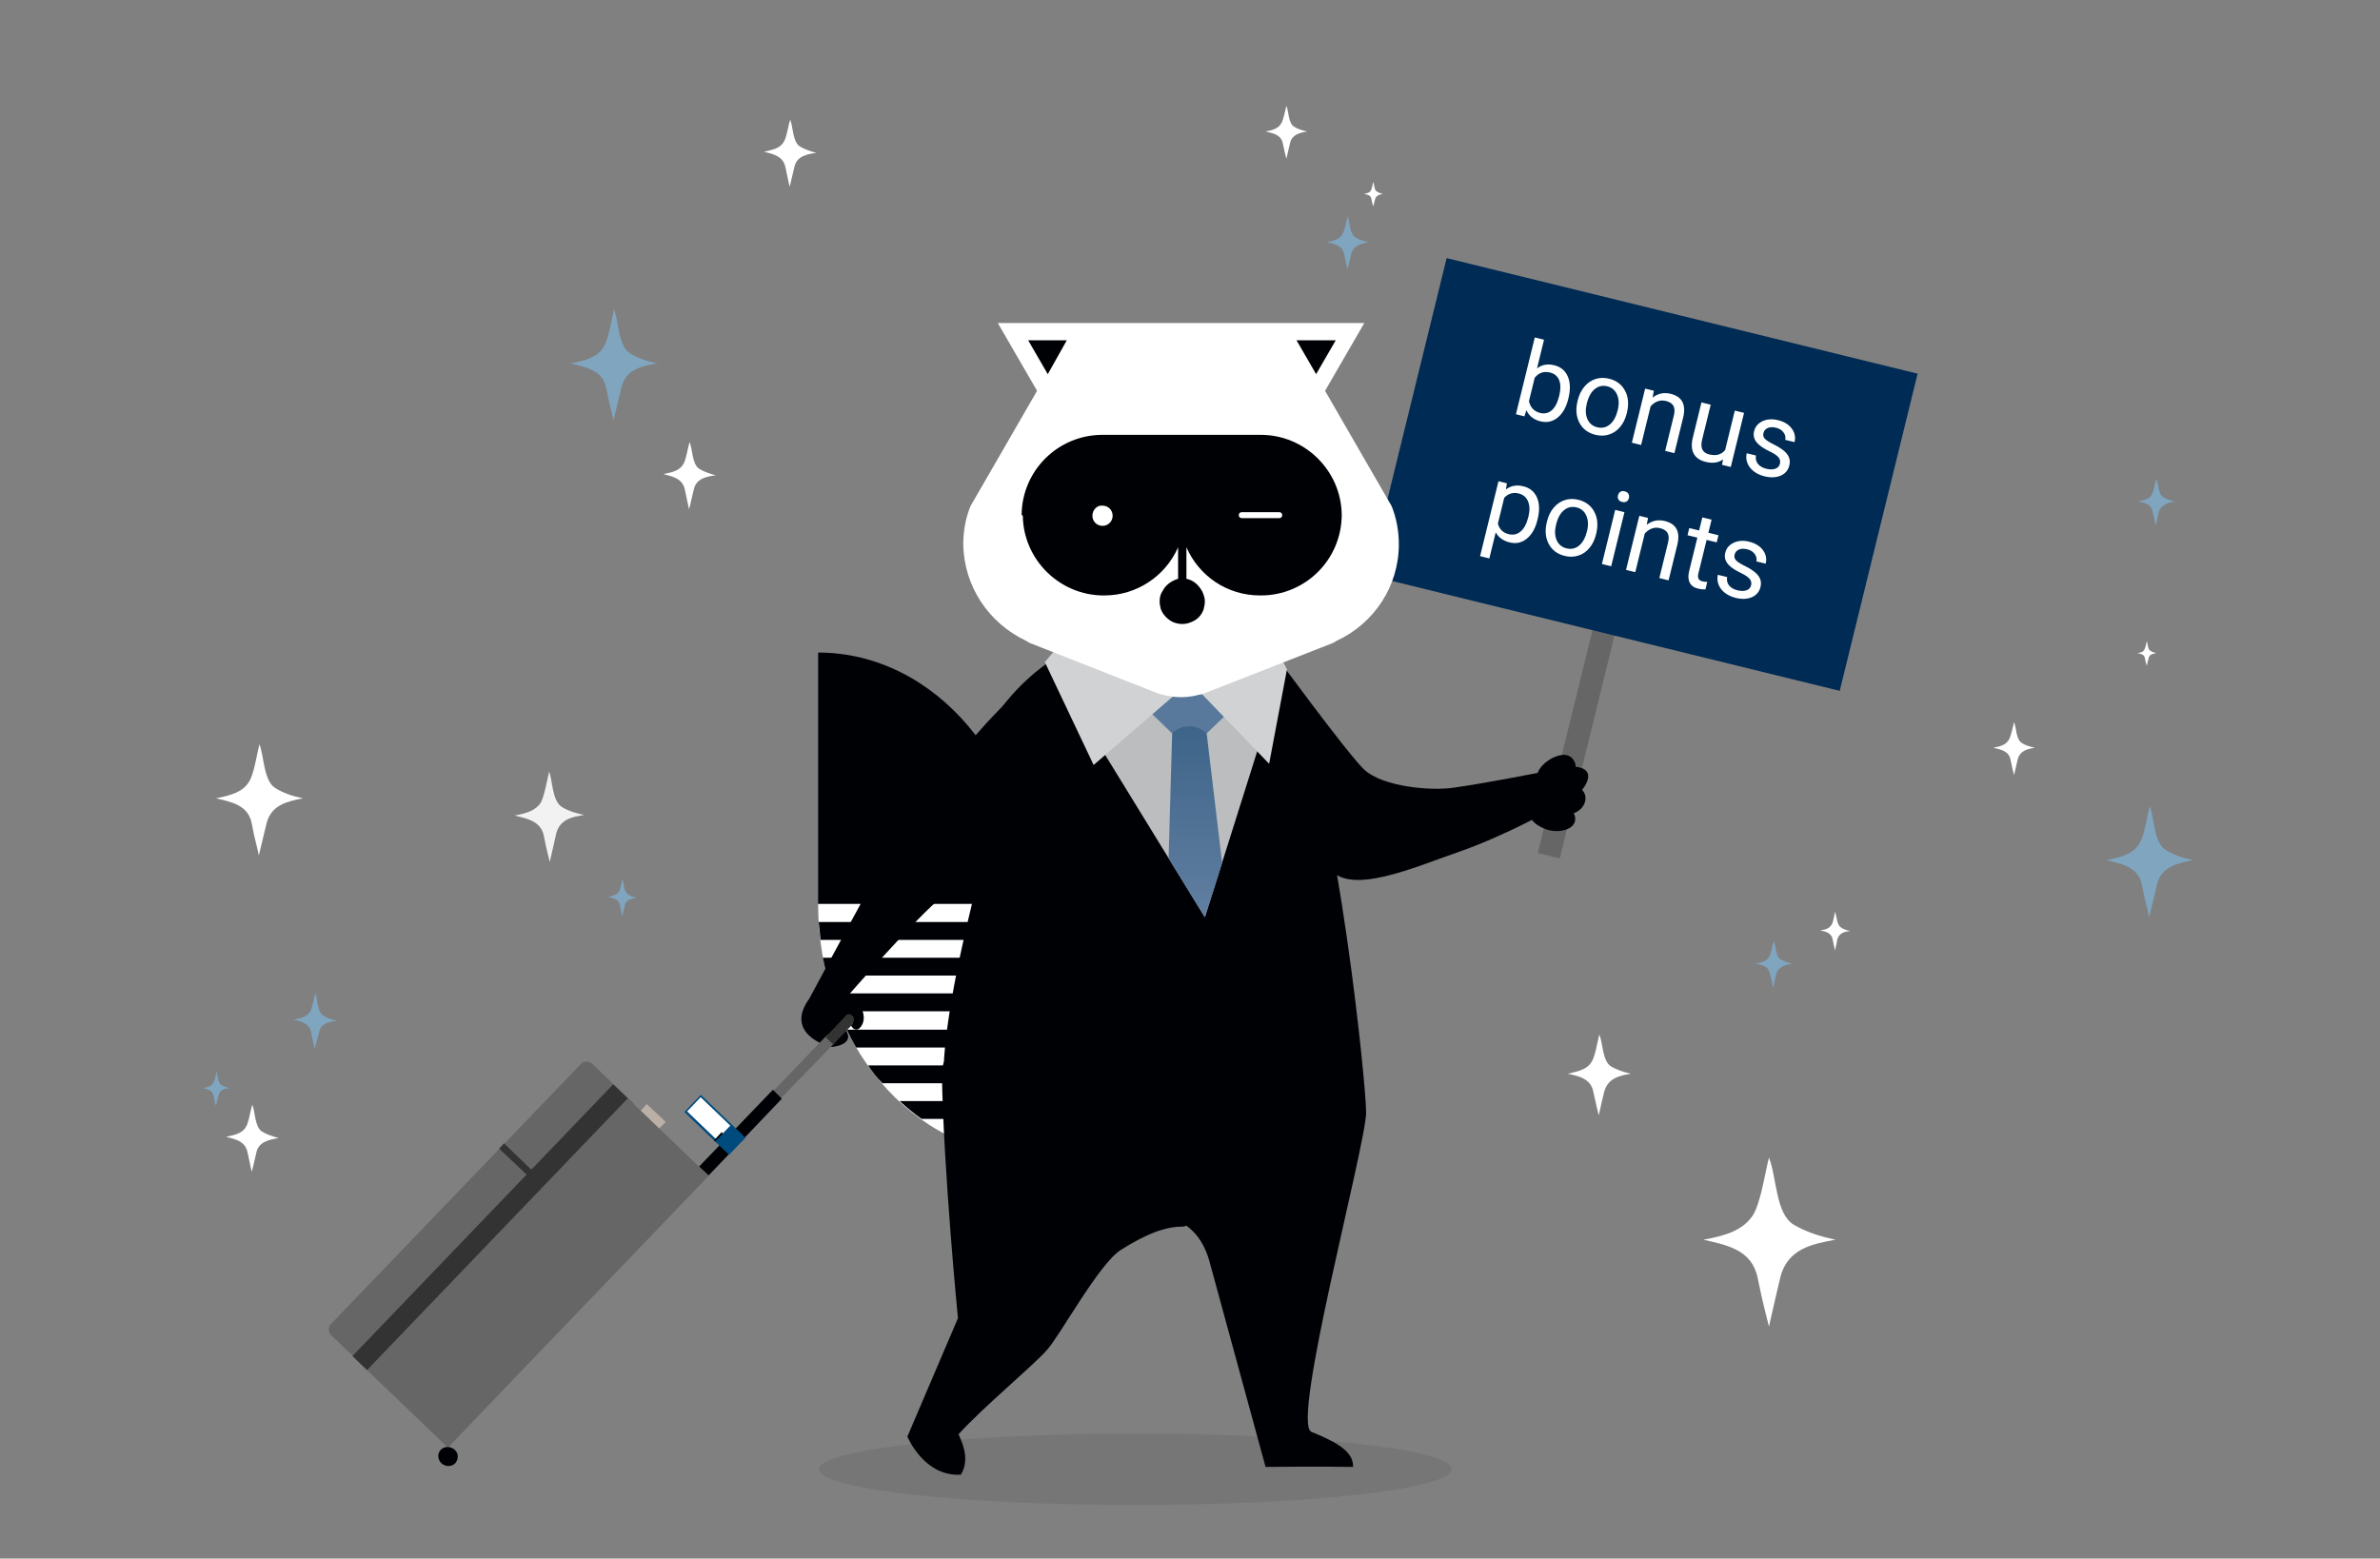 <svg width="400" height="262" viewBox="0 0 400 262" fill="none" xmlns="http://www.w3.org/2000/svg">
<rect x="0" y="0" width="400" height="262" fill="#808080" stroke="none"/>
<path d="M107.003 150.9C106.403 150.8 105.903 150.6 105.503 150.3C104.803 149.9 104.903 148.5 104.603 147.8C104.503 148.3 104.303 149.5 104.003 149.9C103.703 150.4 103.003 150.6 102.203 150.8C103.003 151 104.003 151.1 104.203 152.2C104.403 153.3 104.503 153.5 104.603 154C104.703 153.5 104.803 153.3 105.003 152.2C105.203 151.2 106.203 151.1 107.003 150.9Z" fill="#80A5BF"/>
<path d="M98.2 137C96.7 136.7 95.5 136.3 94.5 135.7C92.8 134.7 92.9 131.4 92.3 129.7C92 130.9 91.5 133.8 90.9 134.9C90.1 136.2 88.6 136.7 86.5 137.1C88.5 137.6 90.9 138 91.4 140.5C91.9 143.1 92.1 143.6 92.4 144.9C92.7 143.6 92.8 143.2 93.4 140.5C93.9 137.7 96.2 137.3 98.2 137Z" fill="#F3F2F2"/>
<path d="M137.202 25.7C136.102 25.4 135.202 25.1 134.402 24.6C133.202 23.8 133.302 21.3 132.802 20.1C132.502 21 132.202 23.2 131.702 23.9C131.102 24.9 129.902 25.2 128.402 25.5C129.902 25.9 131.602 26.2 132.002 28.1C132.402 30 132.502 30.4 132.702 31.4C133.002 30.4 133.002 30.1 133.502 28.1C133.902 26.2 135.702 25.9 137.202 25.7Z" fill="white"/>
<path d="M38.602 182.9C38.002 182.8 37.602 182.6 37.202 182.4C36.602 182 36.602 180.7 36.402 180.1C36.302 180.6 36.102 181.7 35.802 182.1C35.502 182.6 34.902 182.8 34.102 182.9C34.902 183.1 35.702 183.3 35.902 184.2C36.102 185.2 36.102 185.4 36.302 185.9C36.402 185.4 36.502 185.2 36.702 184.2C37.002 183.1 37.902 183 38.602 182.9Z" fill="#80A5BF"/>
<path d="M46.8 191.3C45.7 191 44.8 190.7 44 190.2C42.8 189.4 42.9 186.9 42.4 185.7C42.1 186.6 41.8 188.8 41.3 189.5C40.7 190.5 39.5 190.8 38 191.1C39.5 191.5 41.2 191.8 41.6 193.7C42 195.6 42.1 196 42.3 197C42.6 196 42.6 195.7 43.1 193.7C43.5 191.9 45.3 191.6 46.8 191.3Z" fill="white"/>
<path d="M120.3 79.9C119.2 79.6 118.3 79.3 117.5 78.8C116.3 78 116.4 75.5 115.9 74.3C115.6 75.2 115.3 77.4 114.8 78.1C114.2 79.1 113 79.4 111.5 79.7C113 80.1 114.7 80.4 115.1 82.3C115.5 84.2 115.6 84.6 115.8 85.6C116.1 84.6 116.1 84.3 116.6 82.3C117 80.4 118.8 80.1 120.3 79.9Z" fill="white"/>
<path d="M56.601 171.599C55.601 171.399 54.901 171.099 54.301 170.699C53.301 170.099 53.401 167.999 53.001 166.899C52.801 167.699 52.501 169.399 52.101 170.099C51.601 170.899 50.601 171.199 49.301 171.399C50.601 171.699 52.001 171.999 52.301 173.599C52.601 175.199 52.701 175.499 52.901 176.299C53.101 175.499 53.201 175.199 53.601 173.599C53.901 171.999 55.301 171.799 56.601 171.599Z" fill="#80A5BF"/>
<path d="M232.403 32.6C232.003 32.5 231.703 32.4 231.403 32.2C230.903 31.9 231.003 31 230.803 30.6C230.703 30.9 230.603 31.7 230.403 32C230.203 32.4 229.803 32.5 229.203 32.6C229.803 32.7 230.403 32.8 230.503 33.5C230.603 34.2 230.703 34.3 230.803 34.7C230.903 34.3 230.903 34.2 231.103 33.5C231.303 32.8 231.903 32.7 232.403 32.6Z" fill="white"/>
<path d="M362.403 109.8C362.003 109.7 361.703 109.6 361.403 109.4C360.903 109.1 361.003 108.2 360.803 107.8C360.703 108.1 360.603 108.9 360.403 109.2C360.203 109.6 359.803 109.7 359.203 109.8C359.803 109.9 360.403 110 360.503 110.7C360.603 111.4 360.703 111.5 360.803 111.9C360.903 111.5 360.903 111.4 361.103 110.7C361.203 110 361.803 109.9 362.403 109.8Z" fill="white"/>
<path d="M219.703 22.1C218.803 21.9 218.103 21.7 217.503 21.3C216.503 20.7 216.603 18.7 216.203 17.8C216.003 18.5 215.703 20.2 215.303 20.8C214.803 21.6 213.903 21.9 212.703 22.1C213.903 22.4 215.303 22.6 215.603 24.1C215.903 25.6 216.003 25.9 216.203 26.7C216.403 25.9 216.403 25.7 216.803 24.1C217.103 22.6 218.503 22.3 219.703 22.1Z" fill="white"/>
<path d="M342 125.699C341.1 125.499 340.4 125.299 339.8 124.899C338.8 124.299 338.9 122.299 338.5 121.399C338.3 122.099 338 123.799 337.6 124.399C337.1 125.199 336.2 125.499 335 125.699C336.2 125.999 337.6 126.199 337.9 127.699C338.2 129.199 338.3 129.499 338.5 130.299C338.7 129.499 338.7 129.299 339.1 127.699C339.5 126.099 340.9 125.899 342 125.699Z" fill="white"/>
<path d="M311.002 156.5C310.302 156.4 309.802 156.2 309.402 155.9C308.702 155.5 308.702 154 308.402 153.3C308.302 153.8 308.102 155.1 307.802 155.5C307.402 156.1 306.802 156.3 305.902 156.4C306.802 156.6 307.802 156.8 308.002 157.9C308.202 159 308.302 159.2 308.402 159.8C308.502 159.2 308.602 159.1 308.802 157.9C309.102 156.8 310.102 156.6 311.002 156.5Z" fill="white"/>
<path d="M274.1 180.499C272.7 180.199 271.7 179.799 270.8 179.299C269.3 178.399 269.4 175.399 268.8 173.899C268.5 174.999 268.1 177.599 267.5 178.499C266.8 179.699 265.4 180.099 263.5 180.499C265.3 180.899 267.4 181.299 267.8 183.599C268.3 185.899 268.4 186.299 268.7 187.499C269 186.299 269 185.999 269.6 183.599C270.2 181.199 272.3 180.799 274.1 180.499Z" fill="white"/>
<path d="M230 40.699C229.1 40.499 228.4 40.299 227.8 39.899C226.8 39.299 226.9 37.299 226.5 36.399C226.3 37.099 226 38.799 225.6 39.399C225.1 40.199 224.2 40.499 223 40.699C224.2 40.999 225.6 41.199 225.9 42.699C226.2 44.199 226.3 44.499 226.5 45.299C226.7 44.499 226.7 44.299 227.1 42.699C227.5 41.199 228.8 40.999 230 40.699Z" fill="#80A5BF"/>
<path d="M368.6 144.6C366.7 144.2 365.3 143.7 364 142.9C362 141.7 362.1 137.6 361.3 135.5C360.9 137 360.4 140.6 359.5 141.9C358.5 143.5 356.6 144.1 354 144.6C356.5 145.2 359.4 145.7 360 148.8C360.6 152 360.9 152.6 361.2 154.2C361.6 152.6 361.7 152.1 362.5 148.8C363.2 145.6 366.1 145.1 368.6 144.6Z" fill="#80A5BF"/>
<path d="M110.502 61.1C108.602 60.7 107.202 60.2 105.902 59.4C103.902 58.2 104.002 54.1 103.202 52C102.802 53.5 102.302 57.1 101.402 58.4C100.402 60 98.502 60.6 95.902 61.1C98.402 61.7 101.302 62.2 101.902 65.3C102.502 68.5 102.802 69.1 103.102 70.7C103.502 69.1 103.602 68.6 104.402 65.3C105.102 62 108.002 61.5 110.502 61.1Z" fill="#80A5BF"/>
<path d="M301.2 162C300.4 161.8 299.8 161.6 299.3 161.3C298.4 160.8 298.5 159 298.1 158.2C297.9 158.8 297.7 160.3 297.3 160.9C296.9 161.6 296.1 161.8 295 162C296.1 162.2 297.3 162.4 297.5 163.8C297.8 165.1 297.9 165.4 298 166.1C298.2 165.4 298.2 165.2 298.5 163.8C298.9 162.4 300.2 162.2 301.2 162Z" fill="#80A5BF"/>
<path d="M50.901 134.2C49.001 133.8 47.601 133.3 46.301 132.5C44.301 131.3 44.401 127.2 43.601 125.1C43.201 126.6 42.701 130.2 41.801 131.5C40.801 133.1 38.901 133.7 36.301 134.2C38.801 134.8 41.701 135.3 42.301 138.4C42.901 141.6 43.201 142.2 43.501 143.8C43.901 142.2 44.001 141.7 44.801 138.4C45.601 135.2 48.501 134.7 50.901 134.2Z" fill="white"/>
<path d="M308.501 208.4C305.601 207.8 303.401 207 301.501 205.9C298.401 204.1 298.601 197.8 297.301 194.6C296.701 196.9 295.901 202.3 294.601 204.3C293.001 206.7 290.301 207.7 286.301 208.4C290.101 209.3 294.401 210 295.401 214.8C296.401 219.7 296.701 220.5 297.301 223C297.901 220.5 298.001 219.8 299.201 214.8C300.401 209.8 304.801 209.1 308.501 208.4Z" fill="white"/>
<path d="M365.501 84.3C364.701 84.1 364.101 83.9 363.601 83.6C362.701 83.1 362.801 81.3 362.401 80.5C362.201 81.1 362.001 82.6 361.601 83.2C361.201 83.9 360.401 84.1 359.301 84.3C360.401 84.5 361.601 84.7 361.801 86.1C362.101 87.4 362.201 87.7 362.301 88.4C362.501 87.7 362.501 87.5 362.801 86.1C363.301 84.7 364.501 84.5 365.501 84.3Z" fill="#80A5BF"/>
<path opacity="0.1" d="M244.002 247C244.002 250.3 220.202 253 190.802 253C161.402 253 137.602 250.3 137.602 247C137.602 243.7 161.402 241 190.802 241C220.202 241 244.002 243.6 244.002 247Z" fill="#231F20"/>
<path d="M220 129.7L162.5 130.6C166.8 115.7 180.4 104.9 196.6 104.9C212.8 104.9 215.7 114.8 220 129.7Z" fill="#000105"/>
<path d="M173.2 194.2C153.5 194.2 137.5 175.3 137.5 152H173.2V194.2Z" fill="white"/>
<path d="M137.5 109.7C157.2 109.7 173.2 128.6 173.2 151.9H137.5V109.7Z" fill="#000105"/>
<path d="M173.202 173.1H142.302C142.802 174.1 143.302 175.1 143.902 176.1H173.202V173.1ZM173.202 167H139.902C140.202 168 140.602 169 141.002 170H173.202V167ZM173.202 179.1H145.902C146.602 180.2 147.402 181.2 148.302 182.1H173.302V179.1H173.202ZM173.202 185.1H151.202C152.402 186.2 153.602 187.2 154.902 188.1H173.202V185.1ZM173.202 191.1H160.002C164.102 193 168.502 194.1 173.202 194.1V191.1ZM173.202 161H138.302C138.502 162 138.702 163 139.002 164H173.202V161ZM137.602 155C137.702 156 137.802 157 137.902 158H173.202V155H137.602Z" fill="#000105"/>
<path d="M179.102 111.4C186.802 110.6 185.302 139.9 185.302 139.9C185.302 139.9 162.002 147.9 158.302 150.8C154.302 153.9 142.502 167.4 142.502 167.4C143.302 168.4 144.702 169.3 144.702 169.3C145.502 170.9 145.202 172.2 144.402 172.9C143.702 173.5 142.402 172.5 143.302 171C142.402 170.5 140.902 171.5 142.002 173C143.702 175.2 141.002 175.9 139.802 176C138.902 175.9 131.802 173.7 136.002 167.9C136.002 167.9 147.802 145.9 151.202 140.3C154.702 134.7 171.402 112.2 179.102 111.4Z" fill="#000105"/>
<path d="M55.7 224.5C55.1 224 55.1 223.1 55.7 222.5L97.6 178.9C98.1 178.3 99 178.3 99.6 178.9L106.2 185.2C106.8 185.7 106.8 186.6 106.2 187.2L64.3 230.8C63.8 231.4 62.9 231.4 62.3 230.8L55.7 224.5Z" fill="#666666"/>
<path d="M103.587 182.787L59.758 228.458L75.27 243.345L119.099 197.674L103.587 182.787Z" fill="#666666"/>
<path d="M103.057 182.286L59.234 227.963L61.688 230.317L105.51 184.639L103.057 182.286Z" fill="#333333"/>
<path d="M89.498 198.4L90.298 197.6L84.698 192.2L83.898 193.1L89.498 198.4Z" fill="#333333"/>
<path d="M74.198 246C74.898 246.6 75.898 246.6 76.498 246C77.098 245.3 77.098 244.3 76.398 243.7C75.698 243.1 74.698 243.1 74.098 243.7C73.498 244.3 73.498 245.3 74.198 246Z" fill="#000105"/>
<path d="M108.699 185.6L111.899 188.6L110.799 189.7L107.699 186.7L108.699 185.6Z" fill="#BAB0A5"/>
<path d="M139.098 173.9L140.398 175.2L130.198 185.7L128.898 184.5L139.098 173.9Z" fill="#666666"/>
<path d="M129.9 183.2L131.4 184.7L119.1 197.6L117.5 196.1L129.9 183.2Z" fill="#000105"/>
<path d="M142.124 170.799L138.738 174.342L140.04 175.585L143.425 172.043L142.124 170.799Z" fill="#333333"/>
<path d="M142.1 170.8C141.8 171.2 141.8 171.7 142.1 172C142.4 172.3 143 172.3 143.3 172C143.6 171.6 143.6 171.1 143.3 170.8C143 170.4 142.4 170.4 142.1 170.8Z" fill="#333333"/>
<path d="M117.785 184.047L115.016 186.934L122.52 194.135L125.29 191.248L117.785 184.047Z" fill="#004B7E"/>
<path d="M117.761 184.449L115.477 186.83L120.456 191.607L122.74 189.226L117.761 184.449Z" fill="white"/>
<path d="M120 191.7L120.2 191.9L121.5 190.6L121.3 190.3L120 191.7Z" fill="#000105"/>
<path d="M213.199 108.6C213.199 108.6 226.299 126.5 229.199 129.3C232.299 132.3 240.599 133 244.399 132.4C250.099 131.6 259.599 129.7 259.599 129.7L261.099 135.9C261.099 135.9 253.199 140.4 245.199 143.2C237.899 145.7 226.399 150.9 223.299 145.7C217.499 136 213.199 108.6 213.199 108.6Z" fill="#000105"/>
<path d="M158.701 183.4C157.301 171.1 167.401 133.8 175.201 112.5C175.201 112.5 179.801 107.2 186.001 106.6L196.601 106L207.201 106.6C213.301 107.1 217.301 115.8 217.301 115.8C225.101 137.1 229.601 182.5 229.601 187C229.601 192.4 216.901 239.3 220.401 240.7C225.101 242.6 227.501 244.2 227.401 246.6C222.101 246.5 212.701 246.6 212.701 246.6L203.201 211.8C201.201 205.1 196.201 204.4 193.501 204C188.301 203.4 185.001 206.3 181.701 210.6C181.501 210.6 159.801 193.4 158.701 183.4Z" fill="#000105"/>
<path d="M188.4 210.1C184.7 212.4 178 224.8 175.9 227C173.3 229.9 165.5 236.3 161.1 241.1C162 243.1 162.9 245.5 161.5 247.9C155.3 248.3 152.5 241.5 152.5 241.5L161 221.6C161 221.6 158.6 197.2 158.3 180.7C158.1 164.1 205.4 206.2 198.8 206.2C195.8 206.2 192.7 207.4 188.4 210.1Z" fill="#000105"/>
<path d="M176.402 111.699L202.502 154.199L215.902 111.699" fill="#BBBDBF"/>
<path d="M202.802 123.3L201.602 120.6H198.202L197.002 123.3L196.402 144.3L202.502 154.2L205.402 145.1L202.802 123.3Z" fill="url(#paint0_linear)"/>
<path d="M199.902 122.1C201.002 122.1 202.102 122.6 202.802 123.3L205.902 120.3L199.902 114.3L193.602 120L197.002 123.3C197.702 122.5 198.802 122.1 199.902 122.1Z" fill="#59799C"/>
<path d="M175.602 111.3L183.802 128.6L200.002 114.6L178.402 108L175.602 111.3Z" fill="#D0D2D3"/>
<path d="M216.3 112.5L213.3 128.4L200 114.6L213.4 107.1L216.3 112.5Z" fill="#D0D2D3"/>
<path d="M274.394 94.386L270.703 93.481L258.449 143.4L262.14 144.306L274.394 94.386Z" fill="#666666"/>
<path d="M322.286 62.819L243.133 43.39L230.045 96.709L309.197 116.138L322.286 62.819Z" fill="#002B54"/>
<path d="M263.569 67.083C263.228 68.472 262.634 69.512 261.787 70.201C260.942 70.885 259.982 71.095 258.906 70.831C257.757 70.549 256.969 69.924 256.541 68.958L256.207 69.99L254.778 69.639L257.947 56.729L259.502 57.11L258.32 61.926C259.139 61.302 260.1 61.125 261.204 61.396C262.308 61.667 263.071 62.297 263.494 63.286C263.922 64.276 263.958 65.497 263.602 66.948L263.569 67.083ZM262.057 66.524C262.317 65.465 262.313 64.597 262.046 63.919C261.779 63.242 261.261 62.809 260.494 62.62C259.468 62.369 258.614 62.664 257.932 63.507L256.967 67.44C257.209 68.51 257.835 69.168 258.843 69.416C259.589 69.599 260.239 69.453 260.796 68.977C261.352 68.502 261.773 67.684 262.057 66.524ZM265.169 67.279C265.388 66.388 265.758 65.63 266.28 65.003C266.808 64.378 267.43 63.949 268.147 63.715C268.87 63.482 269.632 63.465 270.433 63.661C271.671 63.965 272.566 64.639 273.118 65.684C273.675 66.73 273.779 67.964 273.43 69.387L273.403 69.497C273.186 70.382 272.819 71.136 272.304 71.758C271.796 72.376 271.177 72.803 270.448 73.04C269.724 73.278 268.953 73.297 268.135 73.096C266.902 72.793 266.007 72.119 265.45 71.073C264.898 70.029 264.796 68.801 265.142 67.389L265.169 67.279ZM266.687 67.848C266.44 68.857 266.473 69.724 266.789 70.448C267.109 71.175 267.662 71.634 268.446 71.827C269.237 72.021 269.94 71.867 270.556 71.364C271.174 70.856 271.62 70.045 271.893 68.93C272.138 67.933 272.098 67.067 271.773 66.334C271.455 65.596 270.904 65.131 270.119 64.939C269.352 64.75 268.658 64.904 268.037 65.399C267.416 65.894 266.966 66.71 266.687 67.848ZM277.965 65.688L277.735 66.844C278.644 66.14 279.659 65.926 280.78 66.201C282.702 66.673 283.405 67.995 282.89 70.168L281.414 76.177L279.859 75.796L281.337 69.778C281.492 69.121 281.46 68.599 281.24 68.212C281.025 67.827 280.607 67.558 279.985 67.405C279.481 67.281 279.005 67.307 278.558 67.483C278.111 67.658 277.727 67.938 277.407 68.323L275.816 74.803L274.262 74.422L276.494 65.327L277.965 65.688ZM289.595 77.232C288.815 77.795 287.839 77.933 286.668 77.645C285.699 77.407 285.028 76.946 284.656 76.26C284.29 75.57 284.24 74.673 284.506 73.568L285.958 67.65L287.513 68.032L286.071 73.907C285.733 75.286 286.124 76.112 287.244 76.388C288.432 76.679 289.331 76.43 289.941 75.641L291.564 69.026L293.119 69.408L290.887 78.503L289.408 78.139L289.595 77.232ZM299.145 77.972C299.248 77.552 299.168 77.188 298.905 76.879C298.649 76.567 298.146 76.23 297.398 75.868C296.654 75.507 296.079 75.152 295.672 74.802C295.27 74.454 294.997 74.09 294.853 73.71C294.714 73.332 294.7 72.918 294.81 72.47C294.993 71.725 295.461 71.171 296.215 70.81C296.975 70.45 297.845 70.39 298.826 70.631C299.857 70.884 300.626 71.355 301.135 72.044C301.648 72.735 301.803 73.495 301.6 74.324L300.036 73.94C300.141 73.514 300.049 73.102 299.76 72.705C299.477 72.309 299.061 72.043 298.512 71.908C297.946 71.769 297.473 71.784 297.093 71.952C296.713 72.12 296.475 72.403 296.377 72.801C296.285 73.177 296.364 73.496 296.614 73.759C296.864 74.023 297.355 74.336 298.085 74.7C298.822 75.065 299.401 75.427 299.824 75.786C300.247 76.145 300.531 76.524 300.677 76.922C300.83 77.316 300.846 77.757 300.726 78.244C300.527 79.057 300.042 79.63 299.271 79.963C298.501 80.291 297.598 80.328 296.561 80.074C295.833 79.895 295.22 79.608 294.723 79.213C294.226 78.817 293.874 78.351 293.667 77.813C293.468 77.271 293.434 76.731 293.566 76.193L295.121 76.574C295.021 77.102 295.127 77.568 295.438 77.971C295.756 78.37 296.234 78.648 296.873 78.805C297.461 78.949 297.961 78.947 298.372 78.798C298.789 78.645 299.047 78.37 299.145 77.972ZM258.386 87.434C258.046 88.819 257.456 89.856 256.615 90.547C255.774 91.237 254.813 91.45 253.731 91.184C252.628 90.913 251.845 90.35 251.384 89.494L250.309 93.873L248.754 93.492L251.845 80.901L253.265 81.249L253.093 82.276C253.919 81.647 254.895 81.471 256.021 81.748C257.114 82.016 257.876 82.639 258.307 83.619C258.743 84.599 258.781 85.823 258.421 87.292L258.386 87.434ZM256.874 86.876C257.126 85.851 257.106 84.987 256.815 84.286C256.524 83.585 255.997 83.141 255.235 82.954C254.294 82.723 253.485 82.967 252.809 83.686L251.743 88.032C252.004 88.975 252.614 89.564 253.572 89.8C254.318 89.983 254.981 89.834 255.562 89.353C256.151 88.867 256.588 88.042 256.874 86.876ZM260.003 87.635C260.222 86.744 260.592 85.986 261.114 85.359C261.642 84.734 262.264 84.305 262.981 84.071C263.704 83.838 264.466 83.82 265.267 84.017C266.505 84.321 267.4 84.995 267.952 86.04C268.509 87.085 268.613 88.32 268.264 89.743L268.237 89.853C268.02 90.738 267.653 91.492 267.138 92.114C266.63 92.732 266.011 93.159 265.282 93.396C264.558 93.634 263.787 93.653 262.969 93.452C261.736 93.149 260.841 92.475 260.284 91.429C259.732 90.385 259.63 89.157 259.976 87.745L260.003 87.635ZM261.521 88.204C261.274 89.213 261.307 90.079 261.622 90.804C261.943 91.531 262.496 91.99 263.28 92.183C264.07 92.377 264.774 92.222 265.39 91.72C266.008 91.213 266.454 90.401 266.727 89.286C266.972 88.288 266.932 87.423 266.607 86.69C266.289 85.952 265.738 85.487 264.953 85.295C264.186 85.106 263.491 85.26 262.871 85.755C262.25 86.25 261.8 87.067 261.521 88.204ZM270.785 95.192L269.23 94.811L271.462 85.716L273.017 86.098L270.785 95.192ZM271.928 83.273C271.99 83.021 272.118 82.826 272.312 82.69C272.512 82.555 272.763 82.524 273.065 82.599C273.368 82.673 273.576 82.816 273.691 83.028C273.805 83.24 273.831 83.473 273.769 83.725C273.707 83.977 273.577 84.168 273.379 84.297C273.181 84.427 272.93 84.455 272.628 84.38C272.325 84.306 272.116 84.166 272.001 83.959C271.891 83.754 271.866 83.525 271.928 83.273ZM276.985 87.072L276.754 88.227C277.664 87.524 278.679 87.309 279.799 87.585C281.721 88.056 282.425 89.379 281.909 91.551L280.434 97.561L278.879 97.179L280.356 91.161C280.512 90.504 280.479 89.982 280.259 89.596C280.045 89.21 279.627 88.941 279.005 88.788C278.501 88.665 278.025 88.691 277.578 88.866C277.131 89.041 276.747 89.322 276.427 89.706L274.836 96.187L273.281 95.805L275.514 86.711L276.985 87.072ZM287.662 87.358L287.121 89.56L288.819 89.977L288.524 91.179L286.826 90.762L285.442 96.402C285.352 96.766 285.361 97.059 285.466 97.281C285.574 97.498 285.809 97.651 286.174 97.74C286.353 97.784 286.608 97.811 286.938 97.821L286.629 99.082C286.192 99.093 285.78 99.052 285.394 98.957C284.699 98.786 284.227 98.447 283.977 97.94C283.727 97.433 283.697 96.793 283.887 96.02L285.271 90.38L283.615 89.974L283.91 88.772L285.566 89.178L286.107 86.976L287.662 87.358ZM294.298 98.406C294.401 97.986 294.321 97.622 294.058 97.314C293.802 97.001 293.3 96.664 292.551 96.302C291.808 95.942 291.232 95.586 290.825 95.237C290.423 94.889 290.15 94.525 290.006 94.145C289.867 93.766 289.853 93.353 289.963 92.904C290.146 92.159 290.614 91.606 291.369 91.244C292.128 90.884 292.998 90.824 293.979 91.065C295.01 91.318 295.78 91.789 296.288 92.478C296.802 93.169 296.957 93.929 296.753 94.758L295.19 94.374C295.294 93.949 295.202 93.537 294.914 93.139C294.631 92.743 294.215 92.478 293.665 92.343C293.099 92.204 292.627 92.218 292.247 92.386C291.867 92.555 291.628 92.838 291.53 93.236C291.438 93.611 291.517 93.93 291.767 94.194C292.018 94.457 292.508 94.771 293.239 95.134C293.975 95.499 294.554 95.861 294.977 96.22C295.4 96.58 295.684 96.958 295.83 97.357C295.983 97.751 295.999 98.191 295.88 98.679C295.68 99.491 295.195 100.064 294.424 100.398C293.654 100.726 292.751 100.763 291.715 100.508C290.986 100.329 290.373 100.042 289.876 99.647C289.379 99.252 289.027 98.785 288.821 98.247C288.621 97.705 288.587 97.165 288.719 96.627L290.274 97.009C290.174 97.537 290.28 98.002 290.591 98.405C290.909 98.804 291.387 99.082 292.026 99.239C292.614 99.383 293.114 99.381 293.525 99.233C293.943 99.08 294.2 98.804 294.298 98.406Z" fill="white"/>
<path d="M258.301 130.4C258.601 128.6 261.001 127 262.701 126.9C264.401 126.8 264.901 128.5 264.801 128.9C265.901 129 268.301 129.6 265.901 132.8C267.101 134 266.301 136.1 264.501 136.7C265.701 139.2 262.301 140.3 259.801 139.4C257.001 138.3 257.101 137 257.201 136.5" fill="#000105"/>
<path d="M172.398 107.7L173.098 108.1L194.698 116.6C194.698 116.6 194.998 116.7 195.398 116.8H195.498C195.598 116.8 195.698 116.9 195.898 116.9C196.798 117.1 197.698 117.2 198.498 117.2C199.298 117.2 200.198 117.1 201.098 116.9C201.198 116.9 201.298 116.8 201.498 116.8H201.598C201.998 116.7 202.298 116.6 202.298 116.6L223.998 108.1L224.698 107.7C230.898 104.8 235.098 98.6 235.098 91.5C235.098 89.3 234.698 87.1 233.898 85.1L222.698 65.7L229.298 54.3H167.698L174.298 65.7L163.098 85.1C162.298 87.1 161.898 89.2 161.898 91.5C161.998 98.7 166.298 104.8 172.398 107.7Z" fill="white"/>
<path d="M171.699 86.5C171.799 79.1 177.799 73.1 185.299 73.1H211.899C219.299 73.1 225.399 79.1 225.499 86.5V86.6V86.7C225.399 94.1 219.399 100.1 211.899 100.1C211.899 100.1 211.899 100.1 211.799 100.1C206.199 100.1 201.499 96.8 199.399 92V95.5V97.3C200.399 97.5 201.199 98.1 201.799 99C201.899 99.2 201.999 99.3 202.099 99.5C202.299 100 202.499 100.5 202.499 101.1C202.499 101.5 202.399 102 202.299 102.4C201.999 103.3 201.399 104 200.599 104.4C199.999 104.7 199.399 104.9 198.699 104.9C197.999 104.9 197.299 104.7 196.799 104.4C195.999 103.9 195.399 103.2 195.099 102.4C194.999 102 194.899 101.6 194.899 101.1C194.899 100.5 194.999 100 195.299 99.5C195.399 99.3 195.499 99.2 195.599 99C196.099 98.2 196.999 97.6 197.999 97.3V95.5V92C195.899 96.8 191.099 100.1 185.599 100.1C185.599 100.1 185.599 100.1 185.499 100.1C178.099 100.1 171.999 94.1 171.899 86.7C171.699 86.6 171.799 86.6 171.699 86.5C171.699 86.5 171.799 86.6 171.699 86.5Z" fill="#000105"/>
<path d="M214.999 87.1H208.699C208.399 87.1 208.199 86.9 208.199 86.6C208.199 86.3 208.399 86.1 208.699 86.1H214.999C215.299 86.1 215.499 86.3 215.499 86.6C215.499 86.9 215.299 87.1 214.999 87.1Z" fill="white"/>
<path d="M183.598 86.7C183.598 87.7 184.398 88.4 185.298 88.4C186.298 88.4 186.998 87.6 186.998 86.7C186.998 85.7 186.198 85 185.298 85C184.398 84.9 183.598 85.7 183.598 86.7Z" fill="white"/>
<path d="M217.898 57.2L221.198 62.9L224.498 57.2H217.898Z" fill="#000105"/>
<path d="M172.797 57.2L176.097 62.9L179.297 57.2H172.797Z" fill="#000105"/>
<defs>
<linearGradient id="paint0_linear" x1="200.908" y1="154.227" x2="200.951" y2="120.647" gradientUnits="userSpaceOnUse">
<stop stop-color="#617FA1"/>
<stop offset="1" stop-color="#3C6388"/>
</linearGradient>
</defs>
</svg>
